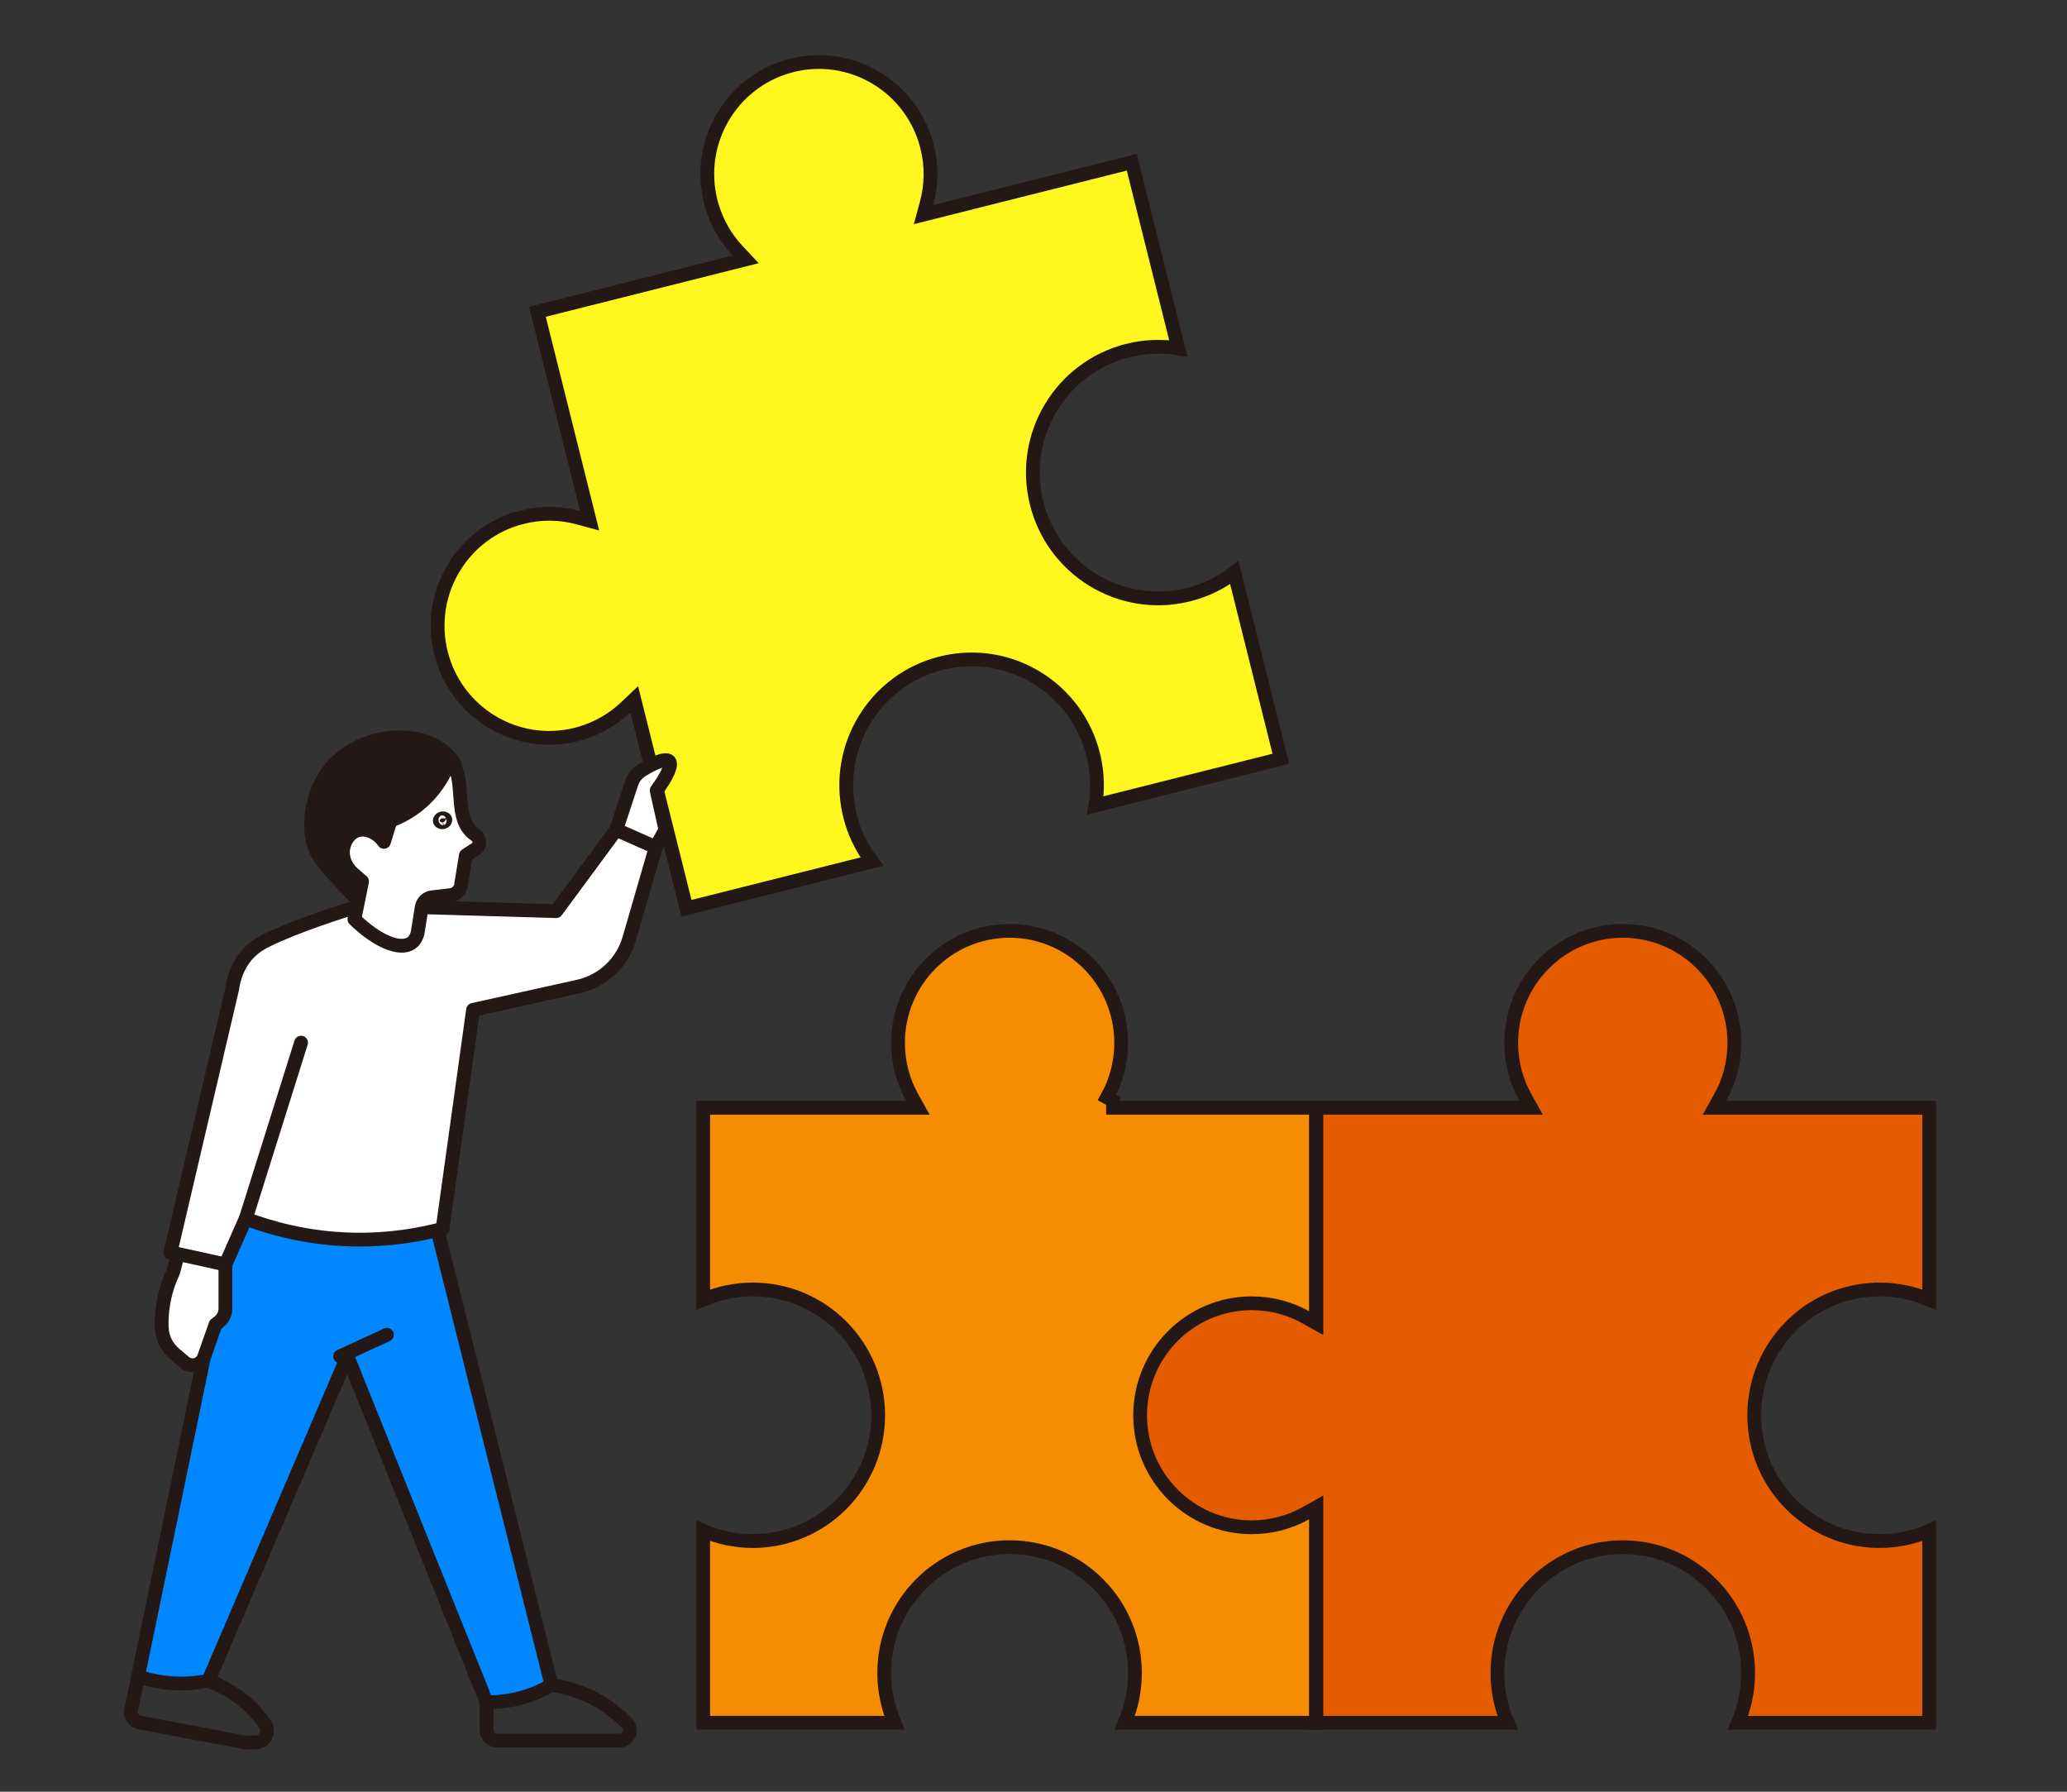 <svg width="300" height="260" viewBox="0 0 300 260" fill="none" xmlns="http://www.w3.org/2000/svg">
<rect x="0" y="0" width="300" height="260" fill="#333333" stroke="none"/>
<path d="M146.53 135.08C155.472 135.08 162.726 142.354 162.726 151.333C162.726 154.214 161.979 156.918 160.671 159.262L161.54 159.747V160.75H190.996V249.992H163.238C164.193 247.776 164.724 245.333 164.724 242.766C164.723 232.688 156.581 224.513 146.528 224.513C136.475 224.513 128.333 232.69 128.333 242.766C128.333 245.331 128.864 247.775 129.818 249.992H102.061V222.135C104.268 223.092 106.701 223.623 109.258 223.624C119.311 223.624 127.453 215.449 127.453 205.371C127.453 195.292 119.309 187.118 109.258 187.118C106.703 187.118 104.268 187.648 102.061 188.604V160.75H133.221L132.391 159.262C131.082 156.918 130.335 154.214 130.335 151.333C130.335 142.352 137.588 135.08 146.53 135.08Z" fill="#F68D00" stroke="#231815" stroke-width="2"/>
<path d="M114.917 9.492C123.454 7.344 132.11 12.432 134.455 20.898L134.562 21.304C135.26 24.098 135.189 26.903 134.489 29.496L134.045 31.143L135.698 30.727L164.269 23.539L171.021 50.56C168.647 50.171 166.156 50.249 163.676 50.873V50.874C153.929 53.329 148.014 63.242 150.457 73.016C152.862 82.639 162.474 88.549 172.074 86.391L172.531 86.282C175.01 85.659 177.241 84.55 179.15 83.084L185.902 110.103L158.977 116.877C159.335 114.678 159.297 112.379 158.8 110.08L158.666 109.507C156.261 99.884 146.65 93.974 137.05 96.132L136.593 96.241C126.996 98.656 121.112 108.3 123.261 117.925L123.369 118.383C123.991 120.873 125.098 123.113 126.562 125.03L99.635 131.805L92.471 103.135L92.056 101.475L90.814 102.651C88.988 104.38 86.737 105.703 84.169 106.439L83.65 106.579C74.978 108.761 66.182 103.476 64.005 94.768C61.828 86.058 67.102 77.233 75.776 75.05L75.775 75.049C78.559 74.35 81.353 74.421 83.936 75.123L85.582 75.57L85.169 73.915L78.003 45.242L106.577 38.054L108.228 37.639L107.062 36.398C105.339 34.566 104.019 32.308 103.285 29.73L103.146 29.21C101.003 20.636 106.08 11.951 114.513 9.6L114.917 9.492Z" fill="#FFF71D" stroke="#231815" stroke-width="2"/>
<path d="M235.528 135.08C244.47 135.08 251.724 142.354 251.724 151.333C251.724 154.214 250.977 156.918 249.669 159.262L248.839 160.75H279.999V188.604C277.792 187.648 275.358 187.118 272.801 187.118H272.386L272.376 187.126C262.518 187.351 254.603 195.439 254.603 205.375C254.603 215.453 262.746 223.627 272.797 223.627C275.353 223.627 277.787 223.096 279.995 222.139V249.996H252.236C253.191 247.78 253.722 245.337 253.722 242.77C253.721 232.691 245.579 224.517 235.526 224.517C225.474 224.517 217.332 232.694 217.332 242.77C217.332 245.335 217.863 247.779 218.817 249.996H191.059V218.727L189.569 219.565C187.234 220.877 184.541 221.625 181.671 221.625C172.729 221.625 165.476 214.351 165.476 205.373C165.476 196.392 172.731 189.12 181.671 189.12C184.541 189.12 187.234 189.868 189.569 191.18L191.059 192.017V160.75H222.219L221.389 159.262C220.08 156.918 219.334 154.214 219.334 151.333C219.334 142.352 226.588 135.08 235.528 135.08Z" fill="#E55B00" stroke="#231815" stroke-width="2"/>
<path d="M20.05 243.275L19.036 248.116C18.85 248.958 19.407 249.801 20.264 249.958L35.6 252.856H37.028C38.428 252.856 39.242 251.286 38.442 250.143C38.157 249.743 37.828 249.329 37.485 248.915C34.944 245.945 31.973 244.546 30.26 243.903C26.861 243.689 23.448 243.489 20.05 243.275Z" stroke="#231815" stroke-width="2" stroke-linecap="round" stroke-linejoin="round"/>
<path d="M70.615 247.015V251.071C70.615 251.899 71.286 252.57 72.115 252.57H89.922C91.235 252.57 91.907 250.999 90.993 250.057C89.822 248.857 88.251 247.544 86.209 246.473C83.81 245.216 81.597 244.731 80.054 244.516L70.629 247.015H70.615Z" stroke="#231815" stroke-width="2" stroke-linecap="round" stroke-linejoin="round"/>
<path d="M63.547 178.729L80.04 244.517C78.927 245.174 77.327 245.959 75.271 246.473C73.429 246.93 71.815 247.03 70.616 247.016L50.424 196.807L30.246 243.888C29.29 244.088 28.161 244.245 26.919 244.288C24.063 244.388 21.678 243.817 20.036 243.26C24.606 221.112 29.19 198.978 33.759 176.83L63.533 178.729H63.547Z" fill="#0187FF" stroke="#231815" stroke-width="2" stroke-linecap="round" stroke-linejoin="round"/>
<path d="M51.994 130.649C51.623 130.277 51.066 129.721 50.409 129.021C48.967 127.507 47.082 125.408 46.496 124.594C44.454 121.781 44.64 115.898 47.667 111.899C51.68 106.587 59.777 105.702 64.003 108.729C64.946 109.414 65.574 110.2 65.974 110.8C65.631 113.941 65.303 117.097 64.96 120.239L51.994 130.634V130.649Z" fill="#231815" stroke="#231815" stroke-width="2" stroke-linecap="round" stroke-linejoin="round"/>
<path d="M61.19 131.648L80.725 132.219L89.45 120.395L95.176 122.937L91.321 136.232C90.307 139.716 87.479 142.372 83.938 143.157L68.659 146.542L64.232 178.315C61.004 179.171 56.492 180 51.108 179.871C44.483 179.714 39.156 178.158 35.657 176.844C34.672 179.071 33.687 181.299 32.702 183.527C30.046 182.941 27.39 182.356 24.733 181.77C27.718 169.004 30.702 156.238 33.701 143.486C33.887 142.201 34.387 140.13 36.014 138.388C37 137.331 38.028 136.789 38.671 136.474C43.183 134.247 50.037 132.119 51.794 131.591C54.921 131.619 58.048 131.648 61.176 131.662L61.19 131.648Z" fill="white" stroke="#231815" stroke-width="2" stroke-linecap="round" stroke-linejoin="round"/>
<path d="M65.246 110.471C65.403 110.614 65.546 110.757 65.674 110.914C66.245 111.614 66.417 112.37 66.488 112.742C66.959 115.155 66.617 118.082 67.816 119.967C68.045 120.324 68.402 120.767 69.016 121.181C69.672 121.638 69.772 122.566 69.173 123.109C68.659 123.452 68.144 123.78 67.616 124.123L66.945 128.221C66.902 129.092 66.245 129.792 65.388 129.892L62.718 130.206C61.947 130.292 61.319 130.891 61.205 131.663C61.005 132.919 60.805 134.162 60.605 135.418C60.376 136.232 60.005 136.646 59.676 136.861C58.092 137.96 54.75 136.632 51.437 133.39C51.466 133.219 51.965 130.82 51.994 130.649C52.18 129.735 52.365 128.821 52.551 127.907C52.108 127.521 51.68 127.136 51.237 126.765C50.195 125.851 49.581 124.466 49.823 123.095C50.052 121.852 50.823 120.853 51.808 120.524C53.051 120.096 54.721 120.738 55.721 122.166C56.035 121.138 56.364 120.124 56.678 119.096C57.934 118.639 60.276 117.568 62.375 115.241C63.975 113.456 64.803 111.642 65.217 110.485L65.246 110.471Z" fill="white" stroke="#231815" stroke-width="2" stroke-linecap="round" stroke-linejoin="round"/>
<path d="M64.638 118.937C64.643 118.957 64.648 119.006 64.614 119.076C64.579 119.148 64.483 119.268 64.302 119.311C64.12 119.354 63.979 119.29 63.916 119.241C63.885 119.218 63.864 119.195 63.852 119.175L63.832 119.128C63.827 119.109 63.822 119.06 63.856 118.99C63.891 118.918 63.988 118.797 64.17 118.754L64.235 118.744C64.385 118.728 64.499 118.782 64.555 118.825C64.616 118.872 64.634 118.918 64.638 118.937Z" fill="#231815" stroke="#231815" stroke-width="2"/>
<path d="M35.672 176.844L43.697 151.297" stroke="#231815" stroke-width="2" stroke-linecap="round" stroke-linejoin="round"/>
<path d="M89.45 120.382L91.649 113.699C91.906 112.899 92.449 112.214 93.163 111.771C95.134 110.543 96.69 110 97.118 110.471C97.604 111 96.733 112.756 95.305 114.698L96.576 120.396L95.176 122.938L89.45 120.396V120.382Z" fill="white" stroke="#231815" stroke-width="2" stroke-linecap="round" stroke-linejoin="round"/>
<path d="M32.716 183.513V189.896C32.716 190.639 32.373 191.353 31.788 191.81L31.288 192.195L29.617 196.922C29.203 198.107 27.732 198.493 26.776 197.679L25.348 196.465C24.219 195.508 23.534 194.137 23.477 192.666C23.434 191.581 23.491 190.324 23.734 188.968C24.062 187.14 24.634 185.655 25.148 184.555C25.376 183.699 25.605 182.842 25.833 181.971L32.702 183.484L32.716 183.513Z" fill="white" stroke="#231815" stroke-width="2" stroke-linecap="round" stroke-linejoin="round"/>
<path d="M49.366 196.822L56.149 193.694" stroke="#231815" stroke-width="2" stroke-linecap="round" stroke-linejoin="round"/>
</svg>
